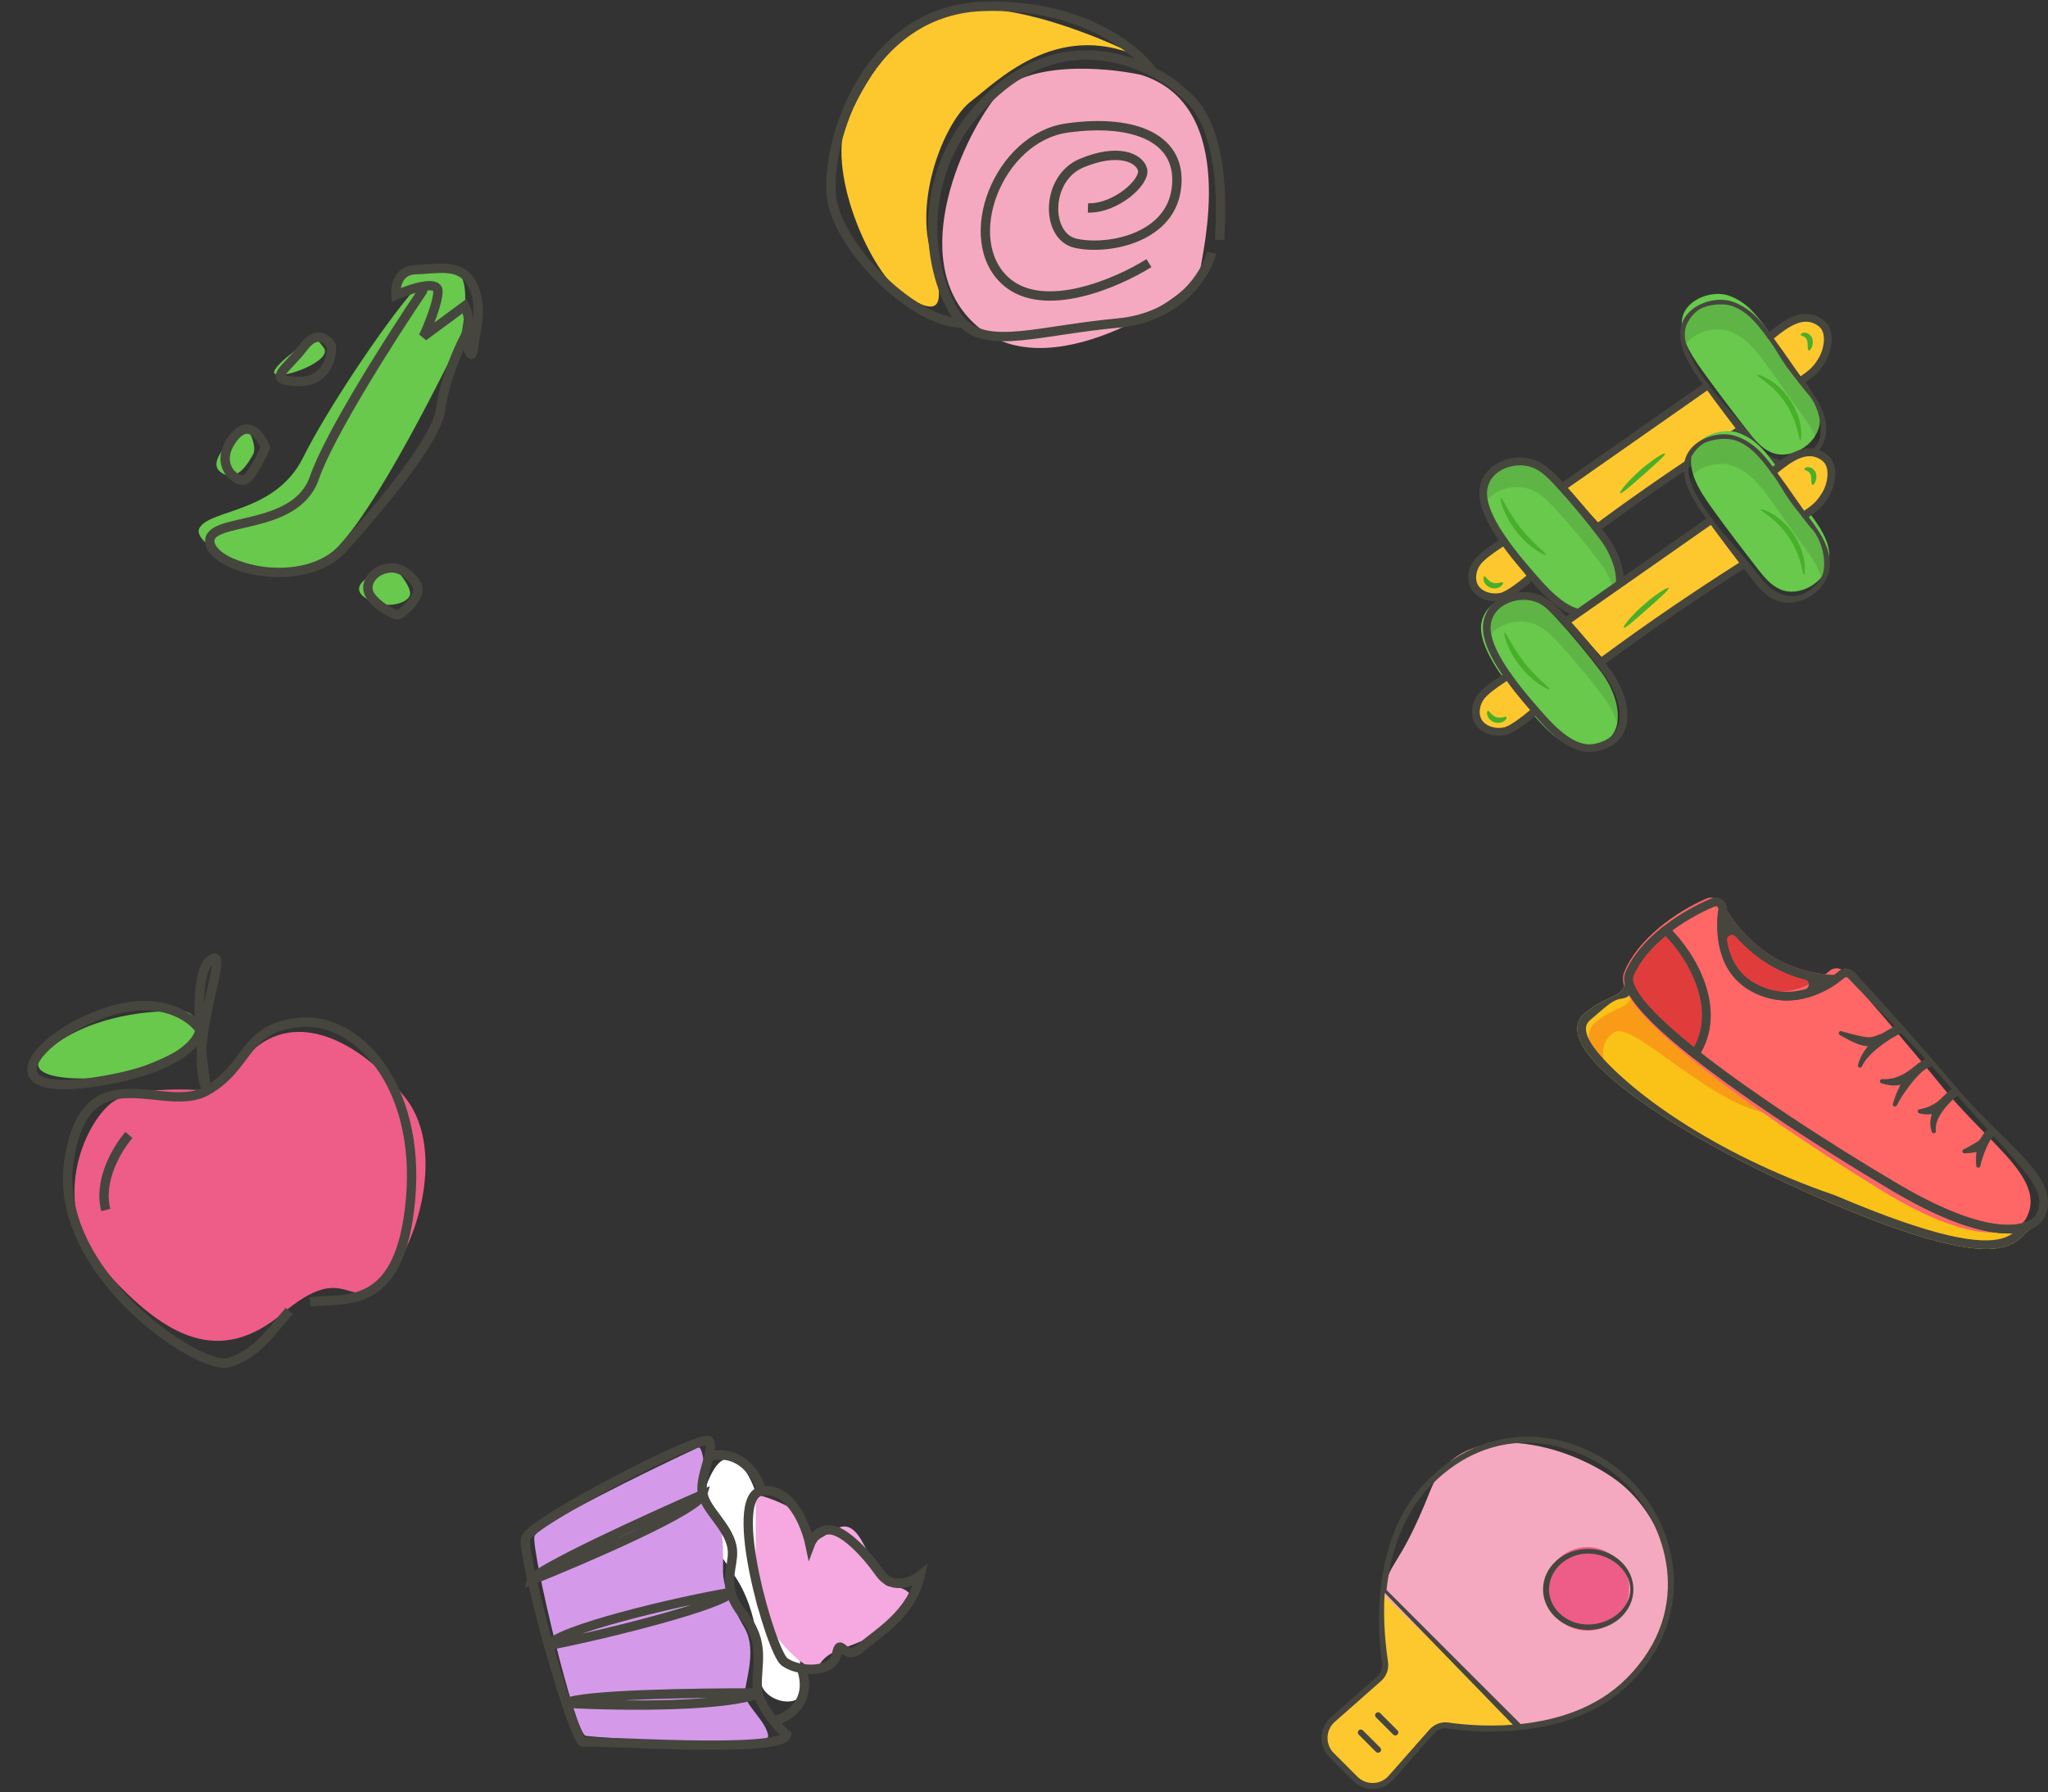 <?xml version="1.0" encoding="UTF-8"?> <svg xmlns="http://www.w3.org/2000/svg" width="657" height="575" viewBox="0 0 657 575" fill="none"><rect x="0" y="0" width="657" height="575" fill="#333333" stroke="none"/><path d="M227.936 473.5C233.536 461.9 239.603 471.333 241.936 477.5C246.603 494.5 256.336 530.6 257.936 539C259.936 549.5 244.436 547 243.936 539C243.436 531 243.436 517.5 235.936 506C228.436 494.5 220.936 488 227.936 473.5Z" fill="white"></path><path d="M171.437 493C172.237 489.4 206.77 472.5 223.937 464.5C226.437 463.33 226.437 484 229.437 487C232.437 490 231.937 498.5 231.937 504C231.937 509.5 234.937 515.5 238.937 522.5C242.937 529.5 238.937 540 238.937 543.5C238.937 547 245.937 552.5 246.437 557C246.937 561.5 191.437 557.5 187.937 557C184.437 556.5 170.437 497.5 171.437 493Z" fill="#D49AE9"></path><path d="M258.937 490.5C258.937 484.9 247.937 480.833 242.437 479.5V513.5C242.437 518 258.937 540 262.937 534C266.937 528 272.937 530 285.437 521.5C297.937 513 290.937 509 285.437 509C279.937 509 277.437 485.5 268.437 490.5C259.437 495.5 258.937 497.5 258.937 490.5Z" fill="#F5A9E0"></path><path d="M319.499 31C328.699 19.4 354.333 21.5 365.999 24C397.999 34 385.499 81.5 384.999 87C384.499 92.5 338.999 125 314.499 105.5C289.999 86 307.999 45.5 319.499 31Z" fill="#F5A9C0"></path><path d="M308.5 3.5C324.5 0.3 352.833 11.833 365 18C338.499 6.5 319.5 26.5 311.5 32.5C303.5 38.5 293.5 62.5 298.5 80.5C303.5 98.5 302 102 290.5 95C279 88 264.5 53.5 272 38C279.5 22.5 288.5 7.5 308.5 3.5Z" fill="#FDC82E"></path><path d="M225.439 479.531C226.855 484.876 233.32 489.664 234.75 496.046C235.807 500.762 232.933 505.099 234.489 510.936M225.439 479.531C207.417 487.424 171.195 503.986 170.48 507.088C188.22 499.963 224.047 484.476 225.439 479.531ZM225.439 479.531C224.539 476.131 226.475 471.138 227.43 467.303M243.151 543.224C243.049 542.721 242.98 542.218 242.949 541.717C242.475 534.042 245.915 527.41 238.164 517.763C236.141 515.245 235.038 512.997 234.489 510.936M243.151 543.224C224.435 543.154 185.931 543.714 181.647 546.513M243.151 543.224C243.25 543.714 242.999 542.995 243.157 543.482M181.647 546.513C184.174 554.101 186.328 559.314 187.264 559.066C190.42 558.23 251.169 562.941 252.359 556.645C251.298 555.784 249.776 554.201 248.25 552.273M181.647 546.513C201.367 547.622 232.735 547.533 243.157 543.482M181.647 546.513C179.733 540.767 177.991 535.116 176.015 527.983M243.157 543.482C244.113 546.426 246.186 549.666 248.25 552.273M234.489 510.936C216.009 514.097 178.751 523.098 176.015 527.983M234.489 510.936C232.557 514.776 194.83 524.387 176.015 527.983M176.015 527.983C171.797 512.763 167.886 495.976 168.61 493.542C170.123 488.462 225.162 459.843 227.391 462.373C228.202 463.294 227.977 465.109 227.43 467.303M244.372 478.417C253.564 477.022 258.518 489.317 259.846 495.639C260.452 494.005 262.555 490.761 266.115 490.859C270.564 490.98 277.301 497.777 282.274 504.78C286.252 510.383 292.549 507.605 295.2 505.516C292.512 517.929 281.63 523.931 276.154 528.762C270.678 533.593 269.575 524.524 268.384 530.82C267.564 535.155 261.932 536.203 257.115 535.36M244.372 478.417C232.881 480.16 247.352 529.89 251.602 533.185C252.926 534.211 254.937 534.979 257.115 535.36M244.372 478.417C243.046 473.654 237.801 464.764 227.43 467.303M248.25 552.273C252.751 551.165 260.826 546.23 257.115 535.36" stroke="#46463F" stroke-width="3"></path><path d="M388.662 81.093C386.945 87.849 378.519 101.822 358.541 103.67C333.57 105.979 317.351 112.136 308.856 103.67M308.856 103.67C300.361 95.203 288.776 58.515 317.609 31.064C337.844 11.798 358.585 17.299 369.869 23.091M308.856 103.67C293.41 103.67 270.755 81.093 267.151 65.442C263.547 49.792 276.161 3.612 315.034 2.073C346.133 0.841 364.548 15.572 369.869 23.091M391.236 76.988C393.81 36.965 380.424 31.064 378.364 28.755C377.75 28.066 374.663 25.552 369.869 23.091M368.582 84.428C358.37 90.842 334.909 101.002 322.758 90.329C307.569 76.988 320.183 44.148 342.323 41.069C364.463 37.991 379.651 44.661 377.334 60.825C375.017 76.988 354.422 80.323 344.897 78.014C335.372 75.705 335.372 57.233 346.957 52.358C358.541 47.483 365.492 50.562 366.522 54.41C367.552 58.259 358.027 66.982 349.016 66.725" stroke="#46463F" stroke-width="3"></path><path d="M16.456 335.981C29.698 325.642 49.032 324.08 57.043 324.591C58.767 324.091 62.481 324.406 63.543 329.666C64.871 336.242 43.395 342.86 40.328 344.619C37.262 346.379 -0.096 348.904 16.456 335.981Z" fill="#68C94C"></path><path d="M35.611 354.013C42.231 348.843 59.589 349.247 67.441 350.095C67.396 349.495 70.239 345.879 81.974 336.21C96.642 324.123 116.66 335.137 130.199 352.478C143.737 369.819 132.88 403.035 122.152 412.045C111.425 421.055 110.999 404.26 90.727 421.356C70.455 438.453 53.072 429.188 33.956 407.955C14.841 386.721 27.334 360.474 35.611 354.013Z" fill="#EE5D88"></path><path d="M92.783 420.666C87.811 426.113 82.696 434.601 73.261 437.231C63.825 439.861 16.81 408.263 22.11 372.591C27.41 336.918 52.43 357.865 66.343 350.003M66.343 350.003C80.257 342.142 77.812 329.807 96.156 328.053C114.499 326.299 134.885 348.078 131.722 384.605C128.559 421.131 110.884 416.338 99.45 417.756M66.343 350.003C59.681 334.743 74.735 302.557 67.46 308.115C64.068 310.707 63.553 320.394 64.121 330.422M66.343 350.003C65.487 344.952 64.527 337.6 64.121 330.422M41.37 364.182C37.836 368.207 31.404 378.66 33.953 388.27M64.121 330.422C61.216 326.13 51.057 319.029 33.654 324.959C11.901 332.371 -3.898 352.075 29.584 347.287C56.37 343.456 63.769 334.448 64.121 330.422Z" stroke="#46463F" stroke-width="3"></path><path d="M97.257 146.774C104.36 132.415 122.768 104.516 133.317 92.464C130.515 93.38 125.261 94.378 126.667 91.04C128.425 86.868 143.971 84.669 147.604 88.417C150.511 91.415 148.947 103.102 147.802 108.571C145.851 112.063 119.842 166.834 105.441 178.262C91.04 189.691 60.574 175.538 63.987 169.427C67.401 163.316 88.377 164.723 97.257 146.774Z" fill="#68C94C"></path><path d="M101.279 107.786C101.244 107.809 101.209 107.832 101.174 107.855C101.246 108.132 101.843 109.072 103.796 111.483C107.186 115.667 90.563 121.845 88.187 119.946C86.3 118.437 95.991 111.303 101.174 107.855C101.146 107.748 101.197 107.741 101.279 107.786Z" fill="#68C94C"></path><path d="M70.633 151.376C66.483 148.142 74.105 140.716 78.435 137.407C79.462 136.594 82.647 143.196 81.184 145.815L81.184 145.815C79.721 148.434 75.82 155.419 70.633 151.376Z" fill="#68C94C"></path><path d="M116.484 191.303C111.831 187.329 120.809 183.218 125.879 181.66C127.527 183.153 130.967 186.906 131.542 189.977C132.262 193.815 122.301 196.269 116.484 191.303Z" fill="#68C94C"></path><path d="M149.315 107.665C146.92 112.222 142.641 121.823 141.362 131.355C140.082 140.888 123.051 161.288 110.379 175.586C97.707 189.883 68.529 182.558 67.332 174.083C66.135 165.609 94.767 170.946 100.859 153.3C105.733 139.183 125.972 107.539 135.482 93.482L135.944 91.847M149.315 107.665C151.231 104.019 149.966 99.814 149.094 98.167L135.818 107.978C137.407 104.607 140.564 96.965 140.481 93.366C140.442 91.688 138.48 91.439 135.944 91.847M149.315 107.665C149.896 111.152 151.227 116.823 151.907 111.606C152.756 105.084 155.093 98.028 151.431 91.111C147.77 84.194 140.318 86.368 133.32 86.53C127.722 86.66 126.779 92.016 127.008 94.678C129.386 93.644 133.041 92.315 135.944 91.847M106.384 111.161C105.164 108.855 101.655 105.669 97.386 111.369C92.05 118.495 84.633 122.168 95.642 122.413C104.449 122.609 106.473 114.993 106.384 111.161ZM85.132 143.662C83.71 139.861 79.606 133.988 74.565 140.906C68.264 149.555 76.401 155.368 78.865 153.81C80.837 152.564 83.865 146.526 85.132 143.662ZM133.662 187.549C132.62 185.739 129.536 182.143 125.537 182.236C120.538 182.352 117.132 186.432 118.213 189.908C119.294 193.384 126.396 197.72 127.884 197.186C129.372 196.651 135.743 191.002 133.662 187.549Z" stroke="#46463F" stroke-width="3"></path><path fill-rule="evenodd" clip-rule="evenodd" d="M650.995 394.62C649.112 396.077 647.621 398.848 642.792 400.123C635.843 401.957 621.557 400.575 587.656 386.142C548.435 369.444 520.15 351.43 510.182 339.172C505.282 333.147 504.751 328.243 508.257 325.246C511.987 322.057 515.051 320.892 517.411 319.763C519.316 318.852 520.68 317.994 521.392 315.502C521.561 314.906 522.104 314.494 522.724 314.489C523.344 314.484 523.892 314.889 524.071 315.483C525.32 319.631 530.749 325.369 538.391 331.918C556.805 347.699 588.114 367.648 608.611 379.762C631.25 393.142 643.674 394.327 649.674 392.2C650.321 391.971 651.038 392.245 651.366 392.847C651.695 393.449 651.538 394.201 650.995 394.62Z" fill="#FAC217"></path><path fill-rule="evenodd" clip-rule="evenodd" d="M514.951 342.444C514.397 341.845 513.888 341.26 513.422 340.688C509.021 335.284 508.545 330.886 511.693 328.197C515.043 325.338 517.795 324.292 519.914 323.28C521.625 322.463 522.851 321.693 523.49 319.458C523.642 318.923 524.13 318.554 524.686 318.549C525.243 318.545 525.735 318.908 525.896 319.441C527.018 323.162 531.894 328.308 538.757 334.182C547.31 341.502 558.961 349.822 570.765 357.652C551.161 357.465 523.964 327.072 517.798 331.258C513.698 334.041 513.786 338.249 514.951 342.444Z" fill="#FA9B17"></path><path fill-rule="evenodd" clip-rule="evenodd" d="M553.758 291.775C559.394 300.843 570.424 312.299 588.812 312.847C589.412 312.865 589.933 313.265 590.107 313.84C590.28 314.414 590.067 315.035 589.577 315.382C584.292 319.126 574.136 324.103 562.752 318.54C550.736 312.666 550.32 299.377 551.187 292.341C551.259 291.754 551.694 291.276 552.272 291.148C552.85 291.021 553.445 291.272 553.758 291.775Z" fill="#E13C3C"></path><path fill-rule="evenodd" clip-rule="evenodd" d="M573.681 309.549C578.047 311.442 583.071 312.677 588.813 312.847C589.412 312.866 589.934 313.265 590.107 313.84C590.281 314.414 590.068 315.035 589.578 315.382C584.715 318.827 575.73 323.314 565.46 319.679C565.731 319.623 566.017 319.569 566.318 319.516C577.256 317.574 576.167 312.983 573.681 309.549Z" fill="#E13C3C"></path><path fill-rule="evenodd" clip-rule="evenodd" d="M650.153 390.628C649.121 392.651 646.413 394.958 641.199 395.442C634.221 396.09 622.327 393.465 603.508 381.93C581.932 368.706 547.986 346.161 531.175 329.833C526.726 325.513 523.463 321.598 521.863 318.393C520.601 315.865 520.351 313.684 521.039 311.981C525.343 301.341 537.668 292.502 547.625 288.25C547.638 288.245 547.65 288.239 547.662 288.235C548.822 287.781 550.126 287.995 551.093 288.797C552.061 289.6 552.549 290.873 552.376 292.143C551.565 298.213 551.397 310.614 561.947 315.961C573.261 321.696 583.149 314.763 586.826 311.605C588.241 310.307 590.4 310.422 591.674 311.862C596.167 316.881 610.278 332.995 622.909 348.501C632.057 359.732 642.051 368.095 647.351 375.406C651.251 380.784 652.675 385.683 650.153 390.628Z" fill="#FF6666"></path><path fill-rule="evenodd" clip-rule="evenodd" d="M542.923 339.252C533.053 331.441 525.48 324.229 522.531 318.894C521.029 316.178 520.692 313.838 521.447 312.041C523.755 306.54 528.255 301.514 533.519 297.358C534.067 296.925 534.851 296.964 535.353 297.45C539.744 301.69 544.513 308.295 547.014 315.655C549.571 323.183 549.762 331.482 544.962 338.915C544.748 339.246 544.405 339.471 544.017 339.535C543.628 339.599 543.231 339.497 542.923 339.252Z" fill="#E13C3C"></path><path fill-rule="evenodd" clip-rule="evenodd" d="M637.875 361.986C638.396 361.418 639.28 361.379 639.848 361.9C640.416 362.421 640.454 363.304 639.934 363.872C639.202 364.686 638.349 365.858 637.575 367.543C637.399 367.925 637.221 368.329 637.043 368.762C636.878 369.16 636.701 369.571 636.532 370.016C636.089 371.183 635.641 372.477 635.325 374.048C635.3 374.424 634.974 374.709 634.597 374.685C634.221 374.659 633.936 374.333 633.961 373.958C633.848 372.276 633.884 370.825 634.065 369.514C634.159 368.826 634.303 368.194 634.481 367.606C634.842 366.418 635.344 365.434 635.846 364.6C636.522 363.474 637.254 362.64 637.875 361.986Z" fill="#46463F"></path><path fill-rule="evenodd" clip-rule="evenodd" d="M635.896 364.67C636.402 364.09 637.285 364.03 637.865 364.538C638.445 365.044 638.505 365.927 637.998 366.507C637.858 366.68 637.762 366.934 637.554 367.227C637.18 367.753 636.604 368.422 635.424 369.055C635.135 369.209 634.81 369.368 634.43 369.498C634.122 369.602 633.792 369.699 633.415 369.771C632.571 369.932 631.614 370.022 630.393 370.069C630.026 370.158 629.656 369.933 629.567 369.567C629.478 369.2 629.703 368.83 630.07 368.741C631.3 368.175 632.158 367.62 632.916 367.175C633.166 367.028 633.392 366.895 633.605 366.774C633.979 366.563 634.284 366.376 634.533 366.196C635.439 365.541 635.617 364.975 635.896 364.67Z" fill="#46463F"></path><path fill-rule="evenodd" clip-rule="evenodd" d="M626.343 349.369C626.982 348.938 627.85 349.106 628.282 349.745C628.713 350.383 628.545 351.252 627.907 351.683C627.281 352.115 625.753 353.382 624.312 355.102C623.903 355.591 623.497 356.114 623.116 356.665C622.872 357.018 622.629 357.374 622.405 357.746C621.498 359.254 620.816 360.918 621.033 362.811C621.115 363.179 620.883 363.545 620.514 363.627C620.146 363.709 619.781 363.477 619.699 363.109C618.942 360.861 619.222 358.613 620.048 356.584C620.55 355.35 621.296 354.231 622.082 353.255C623.717 351.224 625.606 349.857 626.343 349.369Z" fill="#46463F"></path><path fill-rule="evenodd" clip-rule="evenodd" d="M622.934 352.378C623.521 351.879 624.402 351.949 624.902 352.536C625.402 353.122 625.331 354.004 624.745 354.504C624.327 354.878 623.79 355.475 623.006 356.046C622.396 356.489 621.662 356.949 620.746 357.242C620.287 357.39 619.794 357.506 619.249 357.551C618.243 357.634 617.15 357.573 615.857 357.272C615.481 357.254 615.189 356.934 615.207 356.557C615.225 356.18 615.545 355.889 615.922 355.906C616.53 355.818 617.045 355.665 617.554 355.526C618.415 355.292 619.083 354.94 619.707 354.63C620.331 354.322 620.862 354.015 621.305 353.695C622.014 353.184 622.542 352.697 622.934 352.378Z" fill="#46463F"></path><path fill-rule="evenodd" clip-rule="evenodd" d="M618.54 339.6C619.281 339.388 620.054 339.817 620.267 340.558C620.478 341.299 620.049 342.072 619.309 342.285C617.614 342.782 615.973 344.29 614.409 346.109C613.976 346.613 613.547 347.14 613.123 347.679C612.7 348.216 612.278 348.757 611.87 349.311C610.563 351.084 609.382 352.904 608.537 354.604C608.401 354.955 608.004 355.13 607.652 354.993C607.301 354.856 607.127 354.459 607.263 354.108C607.82 352.178 608.643 350.031 609.729 347.969C610.076 347.309 610.454 346.668 610.861 346.05C611.279 345.415 611.732 344.812 612.203 344.245C614.14 341.912 616.39 340.2 618.54 339.6Z" fill="#46463F"></path><path fill-rule="evenodd" clip-rule="evenodd" d="M614.253 342.205C614.902 341.79 615.767 341.98 616.182 342.629C616.596 343.278 616.406 344.143 615.757 344.558C615.1 344.994 614.34 345.719 613.341 346.397C612.483 346.98 611.48 347.565 610.275 347.925C609.642 348.115 608.961 348.252 608.222 348.291C606.859 348.362 605.352 348.189 603.617 347.612C603.247 347.54 603.004 347.182 603.076 346.811C603.147 346.441 603.506 346.198 603.876 346.27C605.192 346.344 606.293 346.181 607.294 345.963C608.059 345.796 608.718 345.533 609.338 345.275C610.254 344.896 611.037 344.452 611.715 343.994C612.739 343.303 613.566 342.627 614.253 342.205Z" fill="#46463F"></path><path fill-rule="evenodd" clip-rule="evenodd" d="M608.965 328.887C609.678 328.596 610.494 328.938 610.785 329.652C611.076 330.365 610.733 331.181 610.019 331.472C610.019 331.472 607.563 332.551 604.762 334.511C604.127 334.955 603.472 335.442 602.815 335.965C602.399 336.295 601.981 336.632 601.567 336.988C599.899 338.416 598.313 340.065 597.331 342.139C597.201 342.492 596.807 342.673 596.453 342.543C596.1 342.412 595.919 342.019 596.049 341.665C596.636 339.487 597.744 337.536 599.109 335.836C599.71 335.087 600.365 334.402 601.047 333.78C602.29 332.651 603.615 331.744 604.797 331.015C607.129 329.576 608.965 328.887 608.965 328.887Z" fill="#46463F"></path><path fill-rule="evenodd" clip-rule="evenodd" d="M604.272 331.467C605.003 331.223 605.794 331.618 606.038 332.348C606.282 333.08 605.886 333.871 605.155 334.115C604.023 334.513 603.199 334.912 602.418 335.197C601.326 335.596 600.307 335.831 598.903 335.7C598.326 335.646 597.678 335.537 596.933 335.315C596.398 335.156 595.811 334.948 595.158 334.667C593.848 334.103 592.295 333.287 590.295 332.175C589.947 332.028 589.784 331.627 589.931 331.279C590.078 330.932 590.478 330.769 590.826 330.916C592.95 331.552 594.597 331.956 595.943 332.265C596.561 332.406 597.103 332.514 597.591 332.606C598.183 332.719 598.685 332.791 599.133 332.82C600.06 332.881 600.725 332.731 601.449 332.479C602.249 332.202 603.106 331.835 604.272 331.467Z" fill="#46463F"></path><path fill-rule="evenodd" clip-rule="evenodd" d="M553.758 291.775C559.394 300.843 570.424 312.299 588.812 312.847C589.412 312.865 589.933 313.265 590.107 313.84C590.28 314.414 590.067 315.035 589.577 315.382C584.292 319.126 574.136 324.103 562.752 318.54C550.736 312.666 550.32 299.377 551.187 292.341C551.259 291.754 551.694 291.276 552.272 291.148C552.85 291.021 553.445 291.272 553.758 291.775ZM556.848 300.567C556.383 300.015 555.609 299.837 554.949 300.13C554.289 300.424 553.903 301.119 554.002 301.834C554.889 307.183 557.472 312.851 563.979 316.031C569.548 318.753 574.785 318.624 579.159 317.401C579.839 317.186 580.293 316.545 580.269 315.832C580.245 315.119 579.749 314.509 579.055 314.342C569.294 311.868 562.022 306.374 556.848 300.567Z" fill="#46463F"></path><path fill-rule="evenodd" clip-rule="evenodd" d="M542.923 339.252C533.053 331.441 525.48 324.229 522.531 318.894C521.029 316.178 520.692 313.838 521.447 312.041C523.755 306.54 528.255 301.514 533.519 297.358C534.067 296.925 534.851 296.964 535.353 297.45C539.744 301.69 544.513 308.295 547.014 315.655C549.571 323.183 549.762 331.482 544.962 338.915C544.748 339.246 544.405 339.471 544.017 339.535C543.628 339.599 543.231 339.497 542.923 339.252ZM543.41 336.071C546.874 329.76 546.51 322.852 544.37 316.554C542.186 310.125 538.156 304.313 534.285 300.328C529.82 304.017 526.018 308.362 524.021 313.121C523.721 313.836 523.807 314.686 524.125 315.654C524.528 316.882 525.309 318.251 526.396 319.749C529.72 324.336 535.813 329.98 543.41 336.071Z" fill="#46463F"></path><path fill-rule="evenodd" clip-rule="evenodd" d="M655.689 390.885C654.616 392.914 651.8 395.226 646.379 395.712C639.124 396.361 626.757 393.729 607.191 382.166C584.758 368.908 549.464 346.307 531.985 329.938C527.359 325.607 523.966 321.682 522.303 318.47C520.991 315.935 520.731 313.748 521.447 312.041C525.922 301.374 538.736 292.513 549.089 288.251C549.102 288.245 549.114 288.24 549.127 288.235C550.333 287.78 551.689 287.995 552.695 288.799C553.701 289.604 554.208 290.881 554.028 292.153C553.185 298.238 553.075 311.825 564.044 317.186C573.884 323.981 586.023 314.83 589.846 311.664C591.317 310.363 593.563 310.478 594.887 311.921C599.559 316.953 614.23 333.108 627.362 348.653C636.873 359.912 647.264 368.296 652.775 375.626C656.83 381.017 658.311 385.928 655.689 390.885ZM653.221 389.58C655.342 385.57 653.823 381.664 650.544 377.304C645.057 370.006 635.836 360.92 626.364 349.71C613.267 334.206 597.5 318.84 592.841 313.821L592.835 313.815C592.533 313.486 592.024 313.461 591.691 313.76C591.678 313.772 591.664 313.784 591.65 313.796C587.394 317.324 575.891 324.96 562.753 318.54C550.4 312.502 550.313 298.621 551.263 291.769C551.305 291.469 551.186 291.168 550.95 290.979C550.719 290.794 550.407 290.742 550.127 290.842C540.382 294.86 528.232 303.084 524.021 313.121C523.565 314.21 523.946 315.57 524.783 317.186C526.341 320.196 529.559 323.842 533.893 327.9C551.257 344.161 586.328 366.593 608.612 379.762C627.375 390.851 639.172 393.553 646.13 392.931C650.185 392.568 652.418 391.097 653.221 389.58Z" fill="#46463F"></path><path fill-rule="evenodd" clip-rule="evenodd" d="M650.995 394.62C649.112 396.077 647.621 398.848 642.792 400.123C635.843 401.957 621.557 400.575 587.656 386.142C548.435 369.444 520.15 351.43 510.182 339.172C505.282 333.147 504.751 328.243 508.257 325.246C511.987 322.057 515.051 320.892 517.411 319.763C519.316 318.852 520.68 317.994 521.392 315.502C521.561 314.906 522.104 314.494 522.724 314.489C523.344 314.484 523.892 314.889 524.071 315.483C525.32 319.631 530.749 325.369 538.391 331.918C556.805 347.699 588.114 367.648 608.611 379.762C631.25 393.142 643.674 394.327 649.674 392.2C650.321 391.971 651.038 392.245 651.366 392.847C651.695 393.449 651.538 394.201 650.995 394.62ZM645.677 395.746C638.26 396.151 626.045 393.309 607.191 382.166C586.576 369.983 555.094 349.909 536.574 334.038C530.046 328.443 525.13 323.311 522.726 319.207C521.707 320.634 519.941 320.17 518.22 320.993C516.021 322.045 513.548 324.397 510.071 327.368C508.955 328.323 508.584 329.575 508.86 331.062C509.201 332.907 510.412 335.03 512.348 337.411C522.169 349.488 548.769 369.872 588.749 383.573C621.588 397.555 635.349 399.2 642.08 397.423C643.636 397.012 644.775 396.407 645.677 395.746Z" fill="#46463F"></path><g clip-path="url(#clip0_1_1048)"><path d="M580.009 124.124C582.432 127.792 584.471 131.962 583.701 136.331C582.558 142.86 574.236 147.811 568.078 145.106C564.959 143.731 562.741 140.942 560.648 138.253C556.268 132.629 551.664 126.587 547.371 120.666C543.77 115.681 538.263 108.455 539.719 101.877C541.033 95.932 549.351 93.048 554.523 94.834C560.55 96.909 563.741 101.453 567.292 106.279C570.843 111.104 574.17 116.091 577.721 120.917C578.49 121.93 579.271 122.995 580.009 124.124Z" fill="#68C94C"></path><path d="M517.237 177.09C520.997 184.794 521.546 194.512 510.641 196.734C502.326 198.422 494.416 188.232 489.603 182.66C484.76 177.051 474.395 164.488 475.934 156.484C477.424 148.748 487.612 145.947 493.87 149.689C496.233 151.095 498.149 153.114 500.012 155.144C505.071 160.659 509.862 166.416 514.354 172.395C515.436 173.803 516.41 175.404 517.237 177.09Z" fill="#68C94C"></path><path d="M547.214 124.09C533.064 133.995 516.105 145.86 501.955 155.765L513.455 168.564C527.897 157.907 542.723 147.774 557.878 138.175" fill="#FDC82E"></path><path d="M578.043 122.005C581.121 119.804 582.465 118.834 584.433 115.614C586.336 112.506 587.646 106.44 584.256 103.735C578.614 99.262 572.374 104.236 568.06 107.795" fill="#FDC82E"></path><path d="M482.507 173.693C479.851 175.5 475.25 178.308 473.612 180.901C471.975 183.494 471.681 187.013 473.831 189.368C475.662 191.377 478.93 192.068 481.702 191.454C484.491 190.842 490.366 185.774 490.366 185.774" fill="#FDC82E"></path><path d="M558.023 136.945C558.377 136.986 558.713 137.18 558.93 137.513C559.29 138.085 559.129 138.869 558.541 139.227C543.46 148.766 528.541 158.974 514.19 169.573C513.629 169.986 512.858 169.861 512.443 169.317C512.031 168.756 512.156 167.984 512.7 167.57C527.105 156.943 542.079 146.707 557.197 137.138C557.472 136.983 557.753 136.913 558.023 136.945Z" fill="#46463F"></path><path d="M547.359 122.86C547.696 122.9 548.017 123.074 548.236 123.39C548.632 123.949 548.488 124.735 547.931 125.114L502.673 156.789C502.113 157.185 501.327 157.041 500.932 156.482C500.536 155.923 500.68 155.137 501.237 154.758L546.495 123.083C546.757 122.892 547.055 122.824 547.359 122.86Z" fill="#46463F"></path><path d="M580.404 100.754C581.954 100.936 583.506 101.545 585.037 102.768C589.053 105.956 587.695 112.717 585.501 116.269C583.388 119.711 581.839 120.828 578.763 123.013C578.204 123.408 577.432 123.283 577.02 122.722C576.624 122.163 576.749 121.392 577.31 120.979C580.309 118.871 581.54 117.991 583.38 114.978C585.131 112.142 586.164 106.847 583.492 104.722C578.912 101.091 573.752 104.722 568.869 108.762C568.34 109.195 567.563 109.121 567.113 108.59C566.679 108.06 566.753 107.283 567.285 106.833C570.484 104.185 575.348 100.16 580.404 100.754Z" fill="#46463F"></path><path d="M482.651 172.463C483.005 172.505 483.324 172.696 483.529 172.993C483.905 173.567 483.764 174.337 483.19 174.714L481.967 175.527C479.409 177.225 475.907 179.548 474.646 181.552C473.408 183.509 472.9 186.524 474.734 188.517C476.155 190.085 478.91 190.784 481.419 190.225C483.226 189.822 487.368 186.704 489.554 184.825C490.069 184.372 490.865 184.432 491.315 184.963C491.767 185.478 491.708 186.274 491.176 186.724C490.549 187.265 484.97 191.992 481.969 192.665C478.582 193.429 474.939 192.437 472.911 190.216C470.203 187.233 470.778 183.063 472.561 180.248C474.113 177.799 477.875 175.302 480.617 173.489L481.821 172.69C482.066 172.497 482.365 172.43 482.651 172.463Z" fill="#46463F"></path><path d="M481.505 159.821C482.004 159.641 483.923 164.548 487.917 169.528C491.854 174.553 496.185 177.539 495.894 177.983C495.709 178.389 490.684 175.936 486.523 170.628C482.308 165.349 481.068 159.907 481.505 159.821Z" fill="#48AF2A"></path><path d="M563.701 120.32C563.775 120.124 565.289 120.473 567.414 121.73C569.54 122.971 572.197 125.231 574.302 128.4C576.39 131.567 577.432 134.919 577.728 137.346C578.038 139.792 577.774 141.315 577.57 141.309C577.296 141.311 577.11 139.836 576.502 137.595C575.896 135.337 574.762 132.333 572.821 129.371C570.877 126.426 568.543 124.187 566.712 122.759C564.864 121.328 563.585 120.58 563.701 120.32Z" fill="#48AF2A"></path><path d="M476.197 184.93C476.664 184.882 477.267 186.439 478.814 186.946C480.342 187.467 481.777 186.593 482.116 186.907C482.286 187.063 482.153 187.611 481.477 188.13C480.835 188.653 479.575 189.051 478.258 188.623C476.926 188.176 476.182 187.098 475.969 186.287C475.742 185.457 475.957 184.936 476.197 184.93Z" fill="#48AF2A"></path><path d="M577.71 107.545C577.557 107.391 577.868 106.778 578.813 106.735C579.705 106.703 580.916 107.307 581.389 108.661C581.771 109.919 581.442 110.974 581.147 111.589C580.834 112.218 580.506 112.538 580.276 112.46C580.044 112.399 579.944 111.943 579.933 111.309C579.905 110.674 579.931 109.874 579.717 109.216C579.545 108.649 579.019 108.178 578.649 107.98C578.25 107.745 577.856 107.75 577.71 107.545Z" fill="#48AF2A"></path><path d="M534.135 145.535C534.429 145.945 531.223 148.798 527.277 152.281C523.331 155.765 520.109 158.615 519.74 158.265C519.386 157.932 522.08 154.49 526.101 150.947C530.123 147.404 533.857 145.143 534.135 145.535Z" fill="#48AF2A"></path><g opacity="0.1"><path d="M554.356 106.203C560.383 108.278 563.574 112.821 567.125 117.647C570.676 122.472 574.003 127.46 577.554 132.285C578.304 133.313 579.085 134.379 579.824 135.508C581.303 137.749 582.626 140.16 583.266 142.712C583.846 141.704 584.28 140.627 584.482 139.489C585.253 135.103 583.212 130.951 580.79 127.283C580.049 126.171 579.271 125.088 578.52 124.06C574.971 119.218 571.659 114.25 568.091 109.422C564.54 104.597 561.351 100.036 555.323 97.978C550.15 96.191 541.83 99.092 540.518 105.021C540.115 106.853 540.253 108.732 540.734 110.6C543.525 106.485 550.02 104.719 554.356 106.203Z" fill="black"></path></g><g opacity="0.1"><path d="M492.917 157.95C495.281 159.355 497.196 161.374 499.059 163.404C504.118 168.919 508.91 174.677 513.402 180.655C514.452 182.043 515.425 183.644 516.252 185.33C517.259 187.379 518.01 189.569 518.407 191.717C520.681 187.627 519.604 181.964 517.221 177.088C516.394 175.402 515.42 173.801 514.37 172.413C509.878 166.435 505.087 160.678 500.028 155.163C498.165 153.133 496.247 151.13 493.885 149.708C487.61 145.964 477.422 148.765 475.949 156.503C475.649 158.04 475.807 159.75 476.262 161.546C479.543 156.31 487.617 154.781 492.917 157.95Z" fill="black"></path></g><path d="M553.472 96.274C554.264 96.367 555.012 96.54 555.719 96.777C561.911 98.906 565.226 103.413 568.732 108.182L569.085 108.668C570.926 111.174 572.713 113.707 574.481 116.256C576.134 118.62 577.804 120.986 579.512 123.323C580.262 124.351 581.056 125.452 581.811 126.583C584.089 130.029 586.575 134.609 585.687 139.699C585.057 143.316 582.461 146.65 578.76 148.625C575.261 150.486 571.47 150.758 568.351 149.384C564.875 147.848 562.427 144.69 560.453 142.151C555.078 135.249 550.85 129.643 547.145 124.526L546.705 123.911C542.941 118.719 537.78 111.602 539.305 104.725C539.894 102.043 541.794 99.686 544.611 98.103C547.317 96.593 550.607 95.937 553.472 96.274ZM581.188 127.962C580.464 126.852 579.044 125.405 578.308 124.396C576.585 122.041 574.511 119.64 572.843 117.257C571.073 114.725 569.659 111.997 567.833 109.51C564.414 104.871 561.01 100.027 555.557 98.156C552.945 97.268 548.205 97.581 545.371 99.162C543.159 100.389 541.119 103.349 540.682 105.331C539.405 111.11 544.547 118.572 548.033 123.372C551.708 128.452 557.035 133.719 562.394 140.602C564.294 143.047 566.432 145.792 569.338 147.091C571.758 148.161 574.91 148.732 577.717 147.233C580.707 145.637 583.336 142.945 583.837 140.133C584.589 135.916 583.204 131.018 581.188 127.962Z" fill="#46463F"></path><path d="M489.326 146.917C491.196 147.137 492.975 147.705 494.523 148.638C496.996 150.125 498.978 152.169 500.947 154.314C506.023 159.831 510.873 165.664 515.38 171.661C516.488 173.141 517.519 174.834 518.361 176.539C521.199 182.34 521.706 187.918 519.773 191.86C518.222 195.027 515.231 197.068 510.908 197.944C502.489 199.655 494.86 190.711 489.8 184.768L488.687 183.475C478.129 171.248 473.569 162.357 474.747 156.259C475.446 152.634 477.854 149.739 481.515 148.101C483.95 147.003 486.713 146.61 489.326 146.917ZM507.763 195.627C508.64 195.73 509.515 195.696 510.389 195.525C513.926 194.796 516.335 193.199 517.525 190.776C519.12 187.529 518.605 182.753 516.113 177.642C515.341 176.065 514.395 174.518 513.375 173.168C508.927 167.246 504.121 161.47 499.107 156.012C497.259 154 495.432 152.094 493.244 150.795C490.21 148.986 486.008 148.834 482.508 150.405C479.605 151.704 477.7 153.958 477.165 156.766C476.158 161.995 480.666 170.453 490.547 181.9L491.674 183.211C495.763 187.963 501.679 194.912 507.763 195.627Z" fill="#46463F"></path></g><g clip-path="url(#clip1_1_1048)"><path d="M583.009 168.124C585.432 171.792 587.471 175.962 586.701 180.331C585.558 186.86 577.236 191.811 571.078 189.106C567.959 187.731 565.741 184.942 563.648 182.253C559.268 176.629 554.664 170.587 550.371 164.666C546.77 159.681 541.263 152.455 542.719 145.877C544.033 139.932 552.351 137.048 557.523 138.834C563.55 140.909 566.741 145.453 570.292 150.279C573.843 155.104 577.17 160.091 580.721 164.917C581.49 165.93 582.271 166.995 583.009 168.124Z" fill="#68C94C"></path><path d="M516.571 220.377C520.331 228.081 520.88 237.799 509.975 240.02C501.66 241.709 493.75 231.519 488.937 225.947C484.094 220.338 473.729 207.775 475.268 199.771C476.758 192.035 486.946 189.234 493.204 192.976C495.567 194.382 497.483 196.401 499.346 198.431C504.405 203.946 509.196 209.703 513.688 215.681C514.77 217.09 515.744 218.691 516.571 220.377Z" fill="#68C94C"></path><path d="M548.366 167.242C534.217 177.147 517.257 189.012 503.108 198.917L514.607 211.716C529.05 201.059 543.875 190.926 559.031 181.327" fill="#FDC82E"></path><path d="M579.196 165.157C582.274 162.956 583.618 161.986 585.585 158.766C587.488 155.657 588.799 149.592 585.409 146.887C579.766 142.414 573.526 147.388 569.212 150.947" fill="#FDC82E"></path><path d="M483.659 216.845C481.004 218.652 476.402 221.46 474.765 224.053C473.127 226.646 472.834 230.165 474.983 232.519C476.815 234.529 480.082 235.22 482.854 234.606C485.643 233.994 491.518 228.926 491.518 228.926" fill="#FDC82E"></path><path d="M559.175 180.097C559.529 180.138 559.865 180.332 560.082 180.665C560.442 181.237 560.282 182.021 559.693 182.379C544.613 191.918 529.693 202.126 515.342 212.725C514.781 213.138 514.01 213.013 513.596 212.469C513.183 211.908 513.308 211.136 513.852 210.722C528.257 200.095 543.231 189.859 558.349 180.29C558.624 180.134 558.905 180.065 559.175 180.097Z" fill="#46463F"></path><path d="M548.511 166.012C548.848 166.051 549.169 166.226 549.388 166.542C549.784 167.101 549.64 167.887 549.083 168.266L503.825 199.941C503.266 200.337 502.48 200.193 502.084 199.634C501.688 199.075 501.832 198.289 502.389 197.91L547.647 166.235C547.909 166.044 548.208 165.976 548.511 166.012Z" fill="#46463F"></path><path d="M581.556 143.906C583.107 144.088 584.658 144.697 586.189 145.919C590.206 149.108 588.848 155.868 586.653 159.421C584.54 162.863 582.991 163.98 579.915 166.164C579.356 166.56 578.585 166.435 578.172 165.874C577.776 165.315 577.901 164.544 578.462 164.131C581.461 162.023 582.692 161.143 584.533 158.13C586.284 155.294 587.316 149.999 584.644 147.874C580.064 144.243 574.905 147.874 570.022 151.914C569.492 152.347 568.715 152.273 568.265 151.742C567.832 151.212 567.906 150.435 568.437 149.985C571.636 147.336 576.5 143.312 581.556 143.906Z" fill="#46463F"></path><path d="M483.803 215.615C484.157 215.657 484.477 215.848 484.681 216.145C485.058 216.719 484.916 217.489 484.342 217.865L483.119 218.679C480.561 220.377 477.059 222.7 475.799 224.704C474.561 226.66 474.053 229.676 475.886 231.669C477.308 233.237 480.062 233.936 482.571 233.377C484.378 232.974 488.521 229.855 490.706 227.976C491.221 227.524 492.017 227.584 492.467 228.115C492.919 228.629 492.86 229.425 492.329 229.876C491.701 230.417 486.122 235.144 483.122 235.816C479.734 236.58 476.092 235.589 474.063 233.368C471.355 230.385 471.93 226.215 473.713 223.4C475.266 220.951 479.027 218.454 481.769 216.64L482.974 215.842C483.219 215.649 483.517 215.581 483.803 215.615Z" fill="#46463F"></path><path d="M482.657 202.973C483.157 202.793 485.075 207.7 489.069 212.68C493.007 217.704 497.337 220.691 497.046 221.135C496.862 221.54 491.836 219.088 487.675 213.78C483.46 208.501 482.22 203.058 482.657 202.973Z" fill="#48AF2A"></path><path d="M564.853 163.472C564.927 163.276 566.441 163.625 568.566 164.882C570.693 166.123 573.349 168.383 575.454 171.552C577.543 174.719 578.584 178.071 578.88 180.498C579.191 182.944 578.926 184.467 578.722 184.46C578.448 184.462 578.263 182.988 577.655 180.747C577.048 178.489 575.915 175.485 573.973 172.523C572.03 169.578 569.696 167.339 567.864 165.91C566.016 164.48 564.737 163.732 564.853 163.472Z" fill="#48AF2A"></path><path d="M477.35 228.082C477.817 228.034 478.42 229.591 479.966 230.098C481.494 230.619 482.929 229.745 483.268 230.058C483.438 230.215 483.305 230.763 482.629 231.282C481.987 231.804 480.727 232.203 479.41 231.775C478.079 231.328 477.334 230.25 477.122 229.439C476.895 228.609 477.11 228.088 477.35 228.082Z" fill="#48AF2A"></path><path d="M578.862 150.697C578.709 150.542 579.02 149.93 579.965 149.887C580.857 149.855 582.068 150.459 582.541 151.813C582.923 153.071 582.594 154.126 582.3 154.74C581.986 155.37 581.658 155.69 581.428 155.612C581.196 155.55 581.096 155.094 581.085 154.461C581.057 153.826 581.083 153.025 580.87 152.368C580.697 151.801 580.172 151.329 579.802 151.132C579.402 150.897 579.009 150.902 578.862 150.697Z" fill="#48AF2A"></path><path d="M535.288 188.687C535.581 189.097 532.376 191.95 528.43 195.433C524.483 198.917 521.261 201.767 520.892 201.416C520.538 201.084 523.232 197.642 527.254 194.099C531.275 190.556 535.009 188.295 535.288 188.687Z" fill="#48AF2A"></path><g opacity="0.1"><path d="M555.509 149.354C561.536 151.429 564.727 155.973 568.277 160.799C571.828 165.624 575.155 170.611 578.706 175.437C579.457 176.465 580.237 177.53 580.976 178.659C582.455 180.901 583.778 183.312 584.418 185.864C584.998 184.856 585.432 183.779 585.634 182.641C586.406 178.255 584.365 174.103 581.942 170.435C581.201 169.323 580.423 168.24 579.672 167.212C576.124 162.37 572.812 157.402 569.244 152.574C565.693 147.749 562.504 143.188 556.475 141.13C551.303 139.343 542.982 142.244 541.671 148.173C541.268 150.005 541.406 151.884 541.887 153.751C544.677 149.637 551.172 147.871 555.509 149.354Z" fill="black"></path></g><g opacity="0.1"><path d="M494.069 201.101C496.433 202.507 498.349 204.526 500.212 206.556C505.271 212.071 510.062 217.828 514.554 223.807C515.604 225.194 516.578 226.795 517.405 228.482C518.411 230.531 519.162 232.72 519.559 234.869C521.834 230.779 520.756 225.116 518.373 220.24C517.546 218.554 516.572 216.953 515.522 215.565C511.03 209.587 506.239 203.83 501.18 198.315C499.317 196.284 497.399 194.282 495.038 192.86C488.762 189.116 478.575 191.917 477.102 199.655C476.801 201.191 476.959 202.902 477.415 204.698C480.695 199.462 488.769 197.933 494.069 201.101Z" fill="black"></path></g><path d="M554.624 139.426C555.416 139.519 556.165 139.692 556.872 139.929C563.063 142.058 566.378 146.565 569.884 151.334L570.237 151.82C572.079 154.325 573.866 156.859 575.634 159.408C577.287 161.772 578.957 164.138 580.664 166.474C581.415 167.502 582.208 168.604 582.964 169.735C585.241 173.18 587.728 177.761 586.839 182.851C586.209 186.468 583.613 189.802 579.913 191.777C576.413 193.638 572.623 193.91 569.503 192.536C566.027 191 563.579 187.841 561.605 185.303C556.231 178.401 552.002 172.795 548.298 167.678L547.857 167.063C544.093 161.87 538.932 154.754 540.458 147.877C541.046 145.195 542.946 142.838 545.764 141.255C548.47 139.745 551.759 139.089 554.624 139.426ZM582.34 171.114C581.616 170.004 580.196 168.557 579.46 167.548C577.738 165.193 575.663 162.792 573.995 160.409C572.225 157.877 570.811 155.149 568.985 152.662C565.566 148.022 562.163 143.179 556.71 141.308C554.097 140.42 549.357 140.733 546.523 142.314C544.312 143.54 542.272 146.501 541.834 148.483C540.557 154.262 545.7 161.723 549.185 166.524C552.86 171.603 558.187 176.871 563.547 183.754C565.447 186.198 567.585 188.944 570.49 190.242C572.911 191.313 576.062 191.884 578.87 190.385C581.859 188.789 584.489 186.097 584.99 183.285C585.742 179.068 584.356 174.17 582.34 171.114Z" fill="#46463F"></path><path d="M490.478 190.069C492.349 190.289 494.127 190.857 495.675 191.79C498.149 193.277 500.13 195.321 502.099 197.466C507.175 202.983 512.026 208.816 516.532 214.813C517.64 216.293 518.671 217.986 519.513 219.691C522.352 225.492 522.858 231.07 520.925 235.012C519.374 238.179 516.384 240.22 512.061 241.096C503.641 242.806 496.012 233.862 490.952 227.92L489.839 226.627C479.281 214.4 474.721 205.509 475.899 199.411C476.599 195.786 479.006 192.89 482.667 191.253C485.103 190.155 487.866 189.762 490.478 190.069ZM508.916 238.779C509.792 238.882 510.667 238.848 511.542 238.677C515.079 237.948 517.488 236.351 518.678 233.928C520.272 230.681 519.757 225.905 517.265 220.794C516.493 219.216 515.547 217.67 514.527 216.32C510.08 210.398 505.274 204.622 500.259 199.163C498.411 197.152 496.585 195.246 494.396 193.947C491.363 192.138 487.16 191.986 483.661 193.557C480.757 194.856 478.852 197.11 478.317 199.917C477.31 205.147 481.818 213.605 491.699 225.052L492.826 226.363C496.916 231.115 502.831 238.064 508.916 238.779Z" fill="#46463F"></path></g><path d="M487.478 554.223C477.645 555.22 468.982 554.319 464.573 553.667C462.599 553.38 460.625 554.108 459.303 555.603L446.212 570.438C443.222 573.812 438.008 573.984 434.808 570.783L427.218 563.193C424.017 559.992 424.189 554.779 427.563 551.789L442.398 538.698C443.893 537.376 444.621 535.402 444.333 533.427C443.682 529.019 442.781 520.356 443.778 510.523L487.478 554.223Z" fill="#FDC82E"></path><path d="M522.365 539.603C512.45 549.195 499.172 552.873 487.557 554L444 511.863C445.165 500.627 448.5 504.5 458.882 478.191C469.264 451.882 508.572 464.829 522.365 478.191C536.177 491.534 544.449 518.239 522.365 539.603Z" fill="#F5A9C0"></path><path d="M522.667 509.833C522.667 517.243 516.66 523.25 509.251 523.25C501.841 523.25 495.834 517.243 495.834 509.833C495.834 502.424 501.841 496.417 509.251 496.417C516.66 496.417 522.667 502.424 522.667 509.833Z" fill="#EE5D88"></path><path d="M434.128 571.462C435.796 573.129 437.991 574.038 440.335 574.038C440.429 574.038 440.524 574.038 440.62 574.034C443.072 573.957 445.314 572.903 446.938 571.065L460.026 556.23C461.132 554.978 462.786 554.382 464.439 554.622C468.569 555.23 477.307 556.153 487.368 555.159C487.406 555.162 487.442 555.18 487.481 555.18C487.592 555.18 487.701 555.155 487.807 555.116C499.552 553.894 513.028 550.024 523.083 539.971C544.208 518.844 538.851 490.682 523.083 474.914C507.314 459.143 479.157 453.784 458.027 474.912C447.973 484.966 444.105 498.443 442.882 510.19C442.83 510.332 442.822 510.479 442.84 510.629C441.845 520.689 442.769 529.425 443.376 533.558C443.62 535.218 443.018 536.866 441.768 537.97L426.933 551.059C425.095 552.682 424.039 554.925 423.962 557.376C423.886 559.828 424.8 562.133 426.533 563.868L434.127 571.462H434.128ZM459.382 476.267C469.106 466.543 479.72 462.938 489.629 462.938C502.864 462.938 514.837 469.374 521.73 476.267C533.782 488.319 544.438 515.903 521.73 538.614C512.106 548.238 499.165 551.987 487.812 553.194L444.802 510.184C446.01 498.83 449.759 485.89 459.382 476.267ZM428.2 552.496L443.035 539.407C444.774 537.872 445.611 535.582 445.272 533.278C444.714 529.489 443.532 520.151 444.226 511.095L485.325 553.42C476.266 554.114 468.506 553.28 464.717 552.724C462.415 552.381 460.122 553.221 458.587 554.961L445.498 569.796C444.229 571.234 442.476 572.058 440.559 572.117C438.625 572.173 436.839 571.462 435.482 570.107L427.888 562.513C426.531 561.156 425.818 559.354 425.877 557.436C425.937 555.519 426.761 553.763 428.198 552.496H428.2Z" fill="#46463F"></path><path d="M441.41 562.13C441.598 562.317 441.844 562.409 442.089 562.409C442.334 562.409 442.58 562.316 442.767 562.13C443.141 561.756 443.141 561.148 442.767 560.775L437.228 555.235C436.854 554.862 436.247 554.862 435.873 555.235C435.499 555.609 435.499 556.217 435.873 556.59L441.412 562.13H441.41Z" fill="#46463F"></path><path d="M446.949 556.59C447.137 556.778 447.383 556.87 447.628 556.87C447.873 556.87 448.119 556.776 448.306 556.59C448.68 556.217 448.68 555.609 448.306 555.235L442.767 549.696C442.393 549.322 441.786 549.322 441.412 549.696C441.038 550.07 441.038 550.677 441.412 551.051L446.951 556.59H446.949Z" fill="#46463F"></path><path d="M509.5 523C517.496 523 524 517.169 524 510C524 502.831 517.496 497 509.5 497C501.504 497 495 502.831 495 510C495 517.169 501.504 523 509.5 523ZM509.5 498.5C516.429 498.5 523 503.788 523 510C523 516.212 516.429 521.267 509.5 521.267C502.571 521.267 496.933 516.212 496.933 510C496.933 503.788 502.571 498.5 509.5 498.5Z" fill="#46463F"></path><defs><clipPath id="clip0_1_1048"><rect width="112" height="112" fill="white" transform="translate(579.235 209.303) rotate(-173.299)"></rect></clipPath><clipPath id="clip1_1_1048"><rect width="112" height="112" fill="white" transform="translate(580.388 252.455) rotate(-173.299)"></rect></clipPath></defs></svg> 